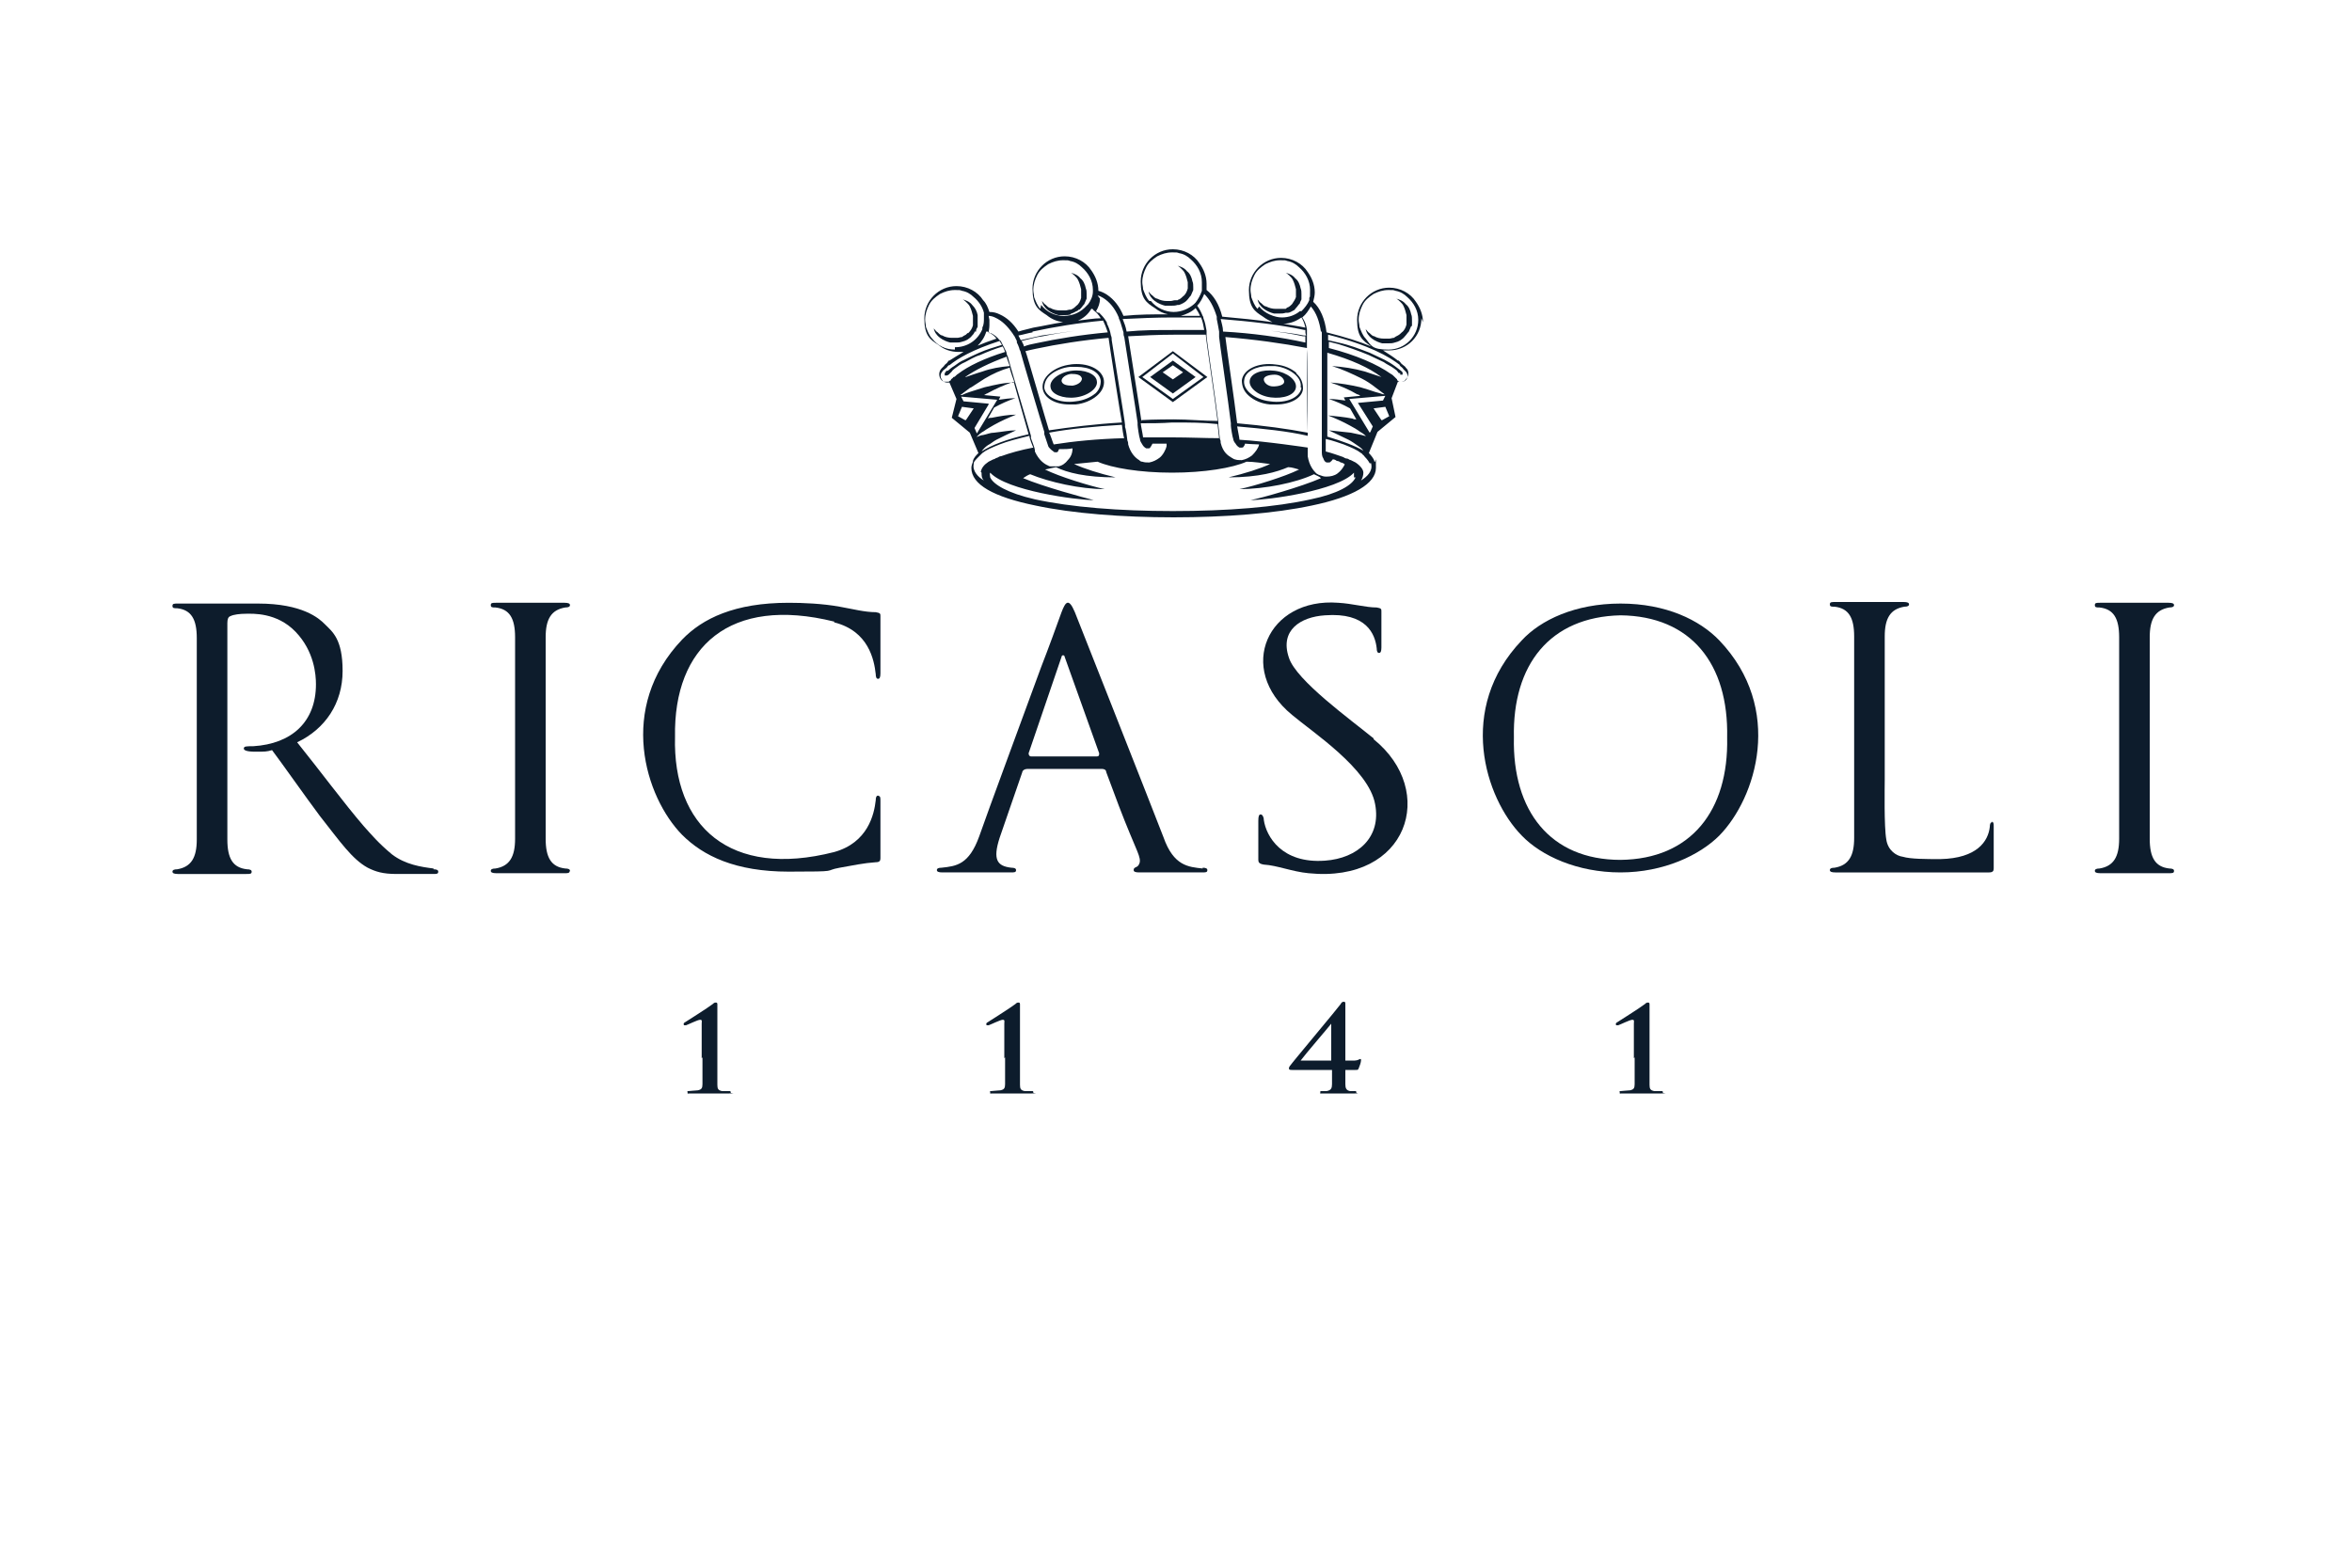 <?xml version="1.0" encoding="UTF-8"?>
<svg xmlns="http://www.w3.org/2000/svg" version="1.1" viewBox="0 0 300 200">
  <defs>
    <style>
      .cls-1, .cls-2 {
        fill-rule: evenodd;
      }

      .cls-1, .cls-2, .cls-3, .cls-4 {
        stroke-width: 0px;
      }

      .cls-1, .cls-3 {
        fill: #9fa1a3;
      }

      .cls-2 {
        fill: #1d1d1b;
      }

      .cls-4 {
        fill: #0d1c2c;
      }

      .cls-5 {
        display: none;
      }
    </style>
  </defs>
  <g id="Ebene_1" data-name="Ebene 1" class="cls-5">
    <path class="cls-2" d="M274,79.4c0-1.2,1-2.2,2.2-2.2s2.2,1,2.2,2.2-1,2.2-2.2,2.2-2.2-1-2.2-2.2h0ZM276.8,62.7c0-1.2,1-2.2,2.2-2.2s2.2,1,2.2,2.2-1,2.2-2.2,2.2-2.2-1-2.2-2.2h0ZM282.4,62.7c0-1.2,1-2.2,2.2-2.2s2.2,1,2.2,2.2-1,2.2-2.2,2.2-2.2-1-2.2-2.2h0ZM265.7,62.7c0-1.2,1-2.2,2.2-2.2s2.2,1,2.2,2.2-1,2.2-2.2,2.2-2.2-1-2.2-2.2h0ZM271.2,62.7c0-1.2,1-2.2,2.2-2.2s2.2,1,2.2,2.2-1,2.2-2.2,2.2-2.2-1-2.2-2.2h0ZM279.6,68.2c0-1.2,1-2.2,2.2-2.2s2.2,1,2.2,2.2-1,2.2-2.2,2.2-2.2-1-2.2-2.2h0ZM268.5,68.2c0-1.2,1-2.2,2.2-2.2s2.2,1,2.2,2.2-1,2.2-2.2,2.2-2.2-1-2.2-2.2h0ZM274,68.2c0-1.2,1-2.2,2.2-2.2s2.2,1,2.2,2.2-1,2.2-2.2,2.2-2.2-1-2.2-2.2h0ZM271.2,73.8c0-1.2,1-2.2,2.2-2.2s2.2,1,2.2,2.2-1,2.2-2.2,2.2-2.2-1-2.2-2.2h0ZM276.8,73.8c0-1.2,1-2.2,2.2-2.2s2.2,1,2.2,2.2-1,2.2-2.2,2.2-2.2-1-2.2-2.2h0Z"/>
    <path class="cls-2" d="M91.2,70.9h-4.7l-20.2,47.2h6.9l5.9-13.8h19.9l6.3,13.8h6.9l-21-47.2h0ZM88.7,81.2l7.6,17h-14.6l7-17h0Z"/>
    <path class="cls-1" d="M35,70.9h-4.7l-20.1,47.2h6.9l5.9-13.8h19.9l6.3,13.8h6.9l-21-47.2h0ZM32.5,81.2l7.6,17h-14.6l7-17h0Z"/>
    <polygon class="cls-3" points="134.3 71.1 127.6 71.1 127.6 118 155.5 118 155.5 112 134.3 112 134.3 71.1 134.3 71.1"/>
    <polygon class="cls-3" points="200 71.1 160.8 71.1 160.8 77.2 177 77.2 177 118 183.7 118 183.7 77.2 200 77.2 200 71.1 200 71.1"/>
    <path class="cls-1" d="M210.1,94.6c0,12.7,9.7,24.1,25,24.1s25.4-11.4,25.4-24.1-9.8-24.1-25.2-24.1-25.2,11.1-25.2,24.1h0ZM217,94.6c0-10.3,7.8-17.9,18.2-17.9s18.3,7.6,18.3,17.9-7.8,17.9-18.3,17.9-18.2-7.6-18.2-17.9h0Z"/>
  </g>
  <g id="Ebene_2" data-name="Ebene 2">
    <g>
      <path class="cls-4" d="M276.7,110.8c-1.8-.2-2.5-1.4-2.5-3.8v-25.7c0-2.3.7-3.5,2.5-3.8.4,0,.6-.1.6-.3s-.2-.3-.7-.3h-8.7c-.5,0-.7,0-.7.3s.2.3.6.3c1.8.2,2.5,1.4,2.5,3.8v25.7c0,2.3-.7,3.5-2.5,3.8-.4,0-.6.1-.6.3,0,.2.2.3.7.3h8.7c.5,0,.7,0,.7-.3,0-.2-.2-.3-.6-.3h0Z"/>
      <path class="cls-4" d="M72.1,110.8c-1.8-.2-2.5-1.4-2.5-3.8v-25.7c0-2.3.7-3.5,2.5-3.8.4,0,.6-.1.6-.3,0-.2-.2-.3-.7-.3h-8.7c-.5,0-.7,0-.7.3s.2.3.6.3c1.8.2,2.5,1.4,2.5,3.8v25.7c0,2.3-.7,3.5-2.5,3.8-.4,0-.6.1-.6.3,0,.2.2.3.7.3h8.7c.5,0,.6,0,.7-.3,0-.2-.2-.3-.6-.3h0Z"/>
      <path class="cls-4" d="M55.3,110.8c-1.6-.2-3.6-.5-5.3-1.8-1.7-1.4-2.7-2.6-3.6-3.6-2.5-2.9-5.6-7.1-8.5-10.7,3.6-1.7,5.8-5,5.8-9.1s-1.3-5-2.3-6c-.7-.7-2.8-2.6-8.5-2.6h-10.2c-.5,0-.7,0-.7.3s.2.3.6.3c1.8.2,2.5,1.4,2.5,3.8v25.7c0,2.3-.7,3.5-2.5,3.8-.4,0-.6.1-.6.3,0,.2.2.3.7.3h8.7c.5,0,.7,0,.7-.3,0-.2-.2-.3-.6-.3-1.8-.2-2.5-1.4-2.5-3.8v-27.6c0-.5.1-.8.4-.9.4-.2,1.2-.3,2-.3s3.9-.2,6.3,2.3c2.4,2.5,2.6,5.5,2.6,6.7,0,4.8-3.1,7.6-8,7.9-.9,0-1.2,0-1.2.3,0,.2.3.4,1.5.4s1.4,0,2.1-.2c1,1.3,4.3,6,6.1,8.4,2.6,3.3,4.1,5.5,6.1,6.6,1,.5,1.9.8,3.7.8,0,0,0,0,0,0,0,0,.2,0,.2,0,0,0,0,0,0,0,0,0,0,0,0,0,.1,0,.3,0,.5,0h3.9c.5,0,.7,0,.7-.3,0-.2-.2-.3-.6-.3h0Z"/>
      <path class="cls-4" d="M106.4,79.4c4.4,1.1,5.1,4.8,5.3,6.6,0,.4.1.6.3.6.2,0,.3-.2.3-.7v-7.3c0-.3,0-.4-.6-.5-1.4,0-2.9-.4-4.6-.7-2.2-.4-4.7-.5-6.5-.5-6.9,0-11,2-13.6,4.7-8.3,8.7-4.7,20.1,0,24.9,2.7,2.7,6.8,4.7,13.6,4.7s4.3-.1,6.5-.5c1.7-.3,3.1-.6,4.6-.7.5,0,.6-.2.6-.5v-7.3c0-.5,0-.6-.3-.7-.2,0-.3.2-.3.6-.2,1.8-1,5.4-5.3,6.6-13.3,3.4-20.6-3.3-20.3-14.7-.2-11.5,7-18,20.3-14.7h0Z"/>
      <path class="cls-4" d="M175.2,94.2c-2.8-2.3-9.9-7.4-10.8-10.3-1.2-3.5,1.5-5.2,4.6-5.4,5.3-.4,6.4,2.4,6.6,4.2,0,.4.1.6.3.6.2,0,.3-.2.3-.7v-4.6c0-.3,0-.4-.6-.5-1.4,0-3.1-.5-4.9-.6-9-.7-13.1,8.4-5.9,14.3,2.6,2.2,9.8,6.9,10.6,11.4.8,4.2-2.2,6.9-6.4,7.2-5.5.4-7.5-3.1-7.8-5.2,0-.4-.2-.7-.4-.7-.2,0-.3.2-.3.8v5c0,.3.1.5.7.6,1.7.1,3.6.9,5.7,1.1,12.7,1.3,16.5-10.5,8.3-17.1h0Z"/>
      <path class="cls-4" d="M219.3,81.7c-2.5-2.6-6.8-4.7-12.6-4.7s-10.2,2.1-12.6,4.7c-8.3,8.7-4.7,20.1,0,24.9,2.5,2.6,7.1,4.7,12.6,4.7s10.1-2.2,12.6-4.7c4.7-4.8,8.3-16.2,0-24.9h0ZM206.7,109.7c-9,0-13.8-6.3-13.6-15.6-.2-9.3,4.6-15.4,13.6-15.6,9,.1,13.8,6.2,13.6,15.6.2,9.3-4.6,15.5-13.6,15.6h0Z"/>
      <path class="cls-4" d="M254.1,104.9c-.2,0-.3.2-.3.6-.2,1.8-1.6,4-6.3,4.1-1.8,0-3.8,0-4.8-.3-.8-.1-1.9-.8-2.1-2.2-.3-1.6-.2-6.8-.2-7.6v-18.3c0-2.3.7-3.5,2.5-3.8.4,0,.6-.1.6-.3,0-.2-.2-.3-.7-.3h-8.7c-.5,0-.7,0-.7.3s.2.3.6.3c1.8.2,2.5,1.4,2.5,3.8v25.7c0,2.3-.7,3.5-2.5,3.8-.4,0-.6.1-.6.3,0,.2.2.3.7.3,0,0,18.2,0,19.6,0,.5,0,.6-.2.6-.5v-5.3c0-.5,0-.6-.3-.7h0Z"/>
      <path class="cls-4" d="M153.4,110.8c-1.8-.2-3.7-.3-5-4-.4-1-3.7-9.5-6.6-16.8h0s-3.9-9.9-4.7-11.9c-.8-1.9-1.2-1.3-1.7,0-.5,1.4-1.7,4.7-2.6,7-1.9,5.2-6.9,18.7-7.9,21.6-1.3,3.6-2.9,3.8-4.8,4-.4,0-.6.1-.6.3,0,.2.2.3.7.3h8.7c.5,0,.7,0,.7-.3,0-.2-.2-.3-.6-.3-1.8-.2-2.4-1-1.5-3.8.4-1.1,1.6-4.7,2.9-8.4,0-.2.3-.4.6-.4h9.6c.2,0,.5.1.5.4,1.1,3,2.2,5.9,3,7.8,1.1,2.7,1.6,3.4,1.1,4.1-.2.3-.6.2-.6.6,0,.2.2.3.7.3h8c.5,0,.7,0,.7-.3,0-.2-.2-.3-.6-.3h0ZM140,96.5h-8.5c-.2,0-.3-.2-.3-.4l4.2-12.3s0-.2.2-.2.2.2.2.2l4.4,12.3c0,.2,0,.4-.3.4h0Z"/>
      <path class="cls-4" d="M165.4,47.6c-.7-.6-1.6-1-2.7-1.1-2.2-.3-4.1.6-4.3,2,0,.7.2,1.4.9,2,.7.6,1.6,1,2.7,1.1.3,0,.6,0,.8,0,1.8,0,3.3-.8,3.4-2,0-.7-.2-1.4-.9-2h0ZM166,49.5c-.2,1.2-1.9,2-4,1.7-1-.1-1.9-.5-2.5-1-.6-.5-.9-1.1-.8-1.7.1-1.1,1.5-1.8,3.1-1.8s.5,0,.8,0c1,.1,1.9.5,2.5,1,.6.5.9,1.1.8,1.7h0Z"/>
      <path class="cls-4" d="M162.6,47.3c-1.6-.2-3.1.3-3.2,1.3-.1.9,1.1,1.9,2.7,2.1,1.6.2,3.1-.3,3.2-1.3.1-.9-1.1-1.9-2.7-2.1h0ZM163.8,48.7c0,.4-.7.6-1.4.6-.7,0-1.2-.5-1.2-.9,0-.4.7-.6,1.4-.6.7,0,1.2.5,1.2.9h0Z"/>
      <path class="cls-4" d="M152.5,48.1l-2.9-2.1-2.9,2.1,2.9,2.1,2.9-2.1h0ZM149.6,46.6l1.3.9-1.3.9-1.3-.9,1.3-.9h0Z"/>
      <path class="cls-4" d="M136.6,46.5c-1,.1-2,.5-2.7,1.1-.7.6-1,1.3-.9,2,.2,1.2,1.6,2,3.4,2s.6,0,.8,0c1-.1,2-.5,2.7-1.1.7-.6,1-1.3.9-2-.2-1.4-2.1-2.3-4.3-2h0ZM139.7,50.2c-.6.5-1.5.9-2.5,1-2,.3-3.8-.5-4-1.7,0-.6.2-1.2.8-1.7.6-.5,1.5-.9,2.5-1,.3,0,.6,0,.8,0,1.7,0,3,.7,3.1,1.8,0,.6-.2,1.2-.8,1.7h0Z"/>
      <path class="cls-4" d="M136.7,47.3c-1.6.2-2.9,1.2-2.7,2.1.1.9,1.6,1.5,3.2,1.3,1.6-.2,2.9-1.2,2.7-2.1-.1-.9-1.6-1.5-3.2-1.3h0ZM136.8,49.2c-.7,0-1.3-.1-1.4-.6,0-.4.5-.8,1.2-.9.7,0,1.3.1,1.4.6,0,.4-.5.8-1.2.9h0Z"/>
      <path class="cls-4" d="M149.6,51.3h0s0,0,0,0h0s4.4-3.2,4.4-3.2l-4.4-3.3h0s0,0,0,0h0s0,0,0,0l-4.4,3.3,4.4,3.2h0ZM145.7,48.1h0s3.9-3,3.9-3l3.9,3h0s-3.9,2.8-3.9,2.8l-3.9-2.8h0Z"/>
      <path class="cls-4" d="M181.5,41.1c0-1-.4-1.9-.9-2.6-.7-1.1-2-1.8-3.4-1.8-2.3,0-4.1,1.9-4.1,4.1s.7,2.6,1.8,3.4c-1.4-.6-3.3-1.2-5.7-1.8-.2-1.7-.8-3.1-1.7-3.9.1-.4.2-.8.2-1.2,0-1-.4-1.9-.9-2.6-.7-1.1-2-1.8-3.4-1.8-2.3,0-4.1,1.9-4.1,4.1s.7,2.7,1.8,3.4c.4.3.8.5,1.2.7-2.1-.3-4.2-.5-6.4-.7-.4-1.6-1.1-2.7-2-3.4,0-.3,0-.5,0-.8,0-1-.4-1.9-.9-2.6-.7-1.1-2-1.8-3.4-1.8-2.3,0-4.1,1.9-4.1,4.1s.7,2.7,1.8,3.4c.5.4,1.1.7,1.7.8-1.9,0-3.8,0-5.7.2-.5-1.2-1.2-2.1-2.1-2.7-.3-.2-.7-.4-1.1-.5,0,0,0,0,0,0,0-1-.4-1.9-.9-2.6-.7-1.1-2-1.8-3.4-1.8-2.3,0-4.1,1.9-4.1,4.1s.7,2.7,1.8,3.4c.6.5,1.3.8,2.1.9-1.3.2-2.6.5-3.8.7-.7.2-1.3.3-1.9.5-.7-1.1-1.5-1.8-2.4-2.2-.4-.2-.8-.3-1.3-.3-.2-.6-.4-1.1-.8-1.5-.7-1.1-2-1.8-3.4-1.8-2.3,0-4.1,1.9-4.1,4.1s.7,2.7,1.8,3.4c.7.6,1.6.9,2.6.9s.4,0,.6,0c-.7.4-1.3.8-1.8,1.1h-.1c0,.1-.2.2-.2.3-.1.1-.3.2-.4.4,0,0,0,0,0,0h0c-.1.1-.2.2-.3.3-.4.4-.4,1.1,0,1.5.2.2.5.3.7.3s0,0,0,0c.1,0,.2,0,.3,0,0,0,.9,2.1.9,2.1l-.6,2.4,2.3,1.9,1.1,2.6c-.3.3-.6.6-.7,1,0,0,0,0,0,.1-.1.3-.2.5-.2.8,0,2.1,2.8,3.7,8.2,4.8,4.7,1,11,1.5,17.6,1.5h0c6.6,0,12.9-.5,17.6-1.5,5.3-1.1,8.2-2.8,8.2-4.8s0-.6-.2-.8c0,0,0,0,0-.1-.1-.3-.4-.7-.7-1l1.1-2.7,2.3-1.9-.5-2.4.8-2.1s0,0,0,0c.1,0,.2,0,.3,0,0,0,0,0,0,0,.3,0,.5,0,.7-.3.4-.4.5-1.1,0-1.5,0-.1-.2-.2-.3-.3h0s0,0,0,0c-.1-.1-.3-.2-.4-.4,0,0-.1-.1-.2-.2h-.1c-.5-.4-1.1-.8-1.9-1.3.3,0,.5,0,.8,0,2.3,0,4.1-1.8,4.1-4.1h0ZM168.6,42.2c0,0,0,.2,0,.3,0,.2,0,.5,0,.7,0,0,0,.1,0,.2,0,.2,0,.7,0,.8,0,.2,0,.4,0,.7,0,.2,0,8.1,0,10.7,0,0,0,.2,0,.3,0,.2,0,1.4,0,1.6,0,.4,0,.7.2,1,.1.3.2.4.4.5,0,0,.2,0,.3,0,0,0,.2,0,.2-.1,0,0,0,0,0,0,.1,0,.2-.2.3-.3.2,0,.4.1.5.2.2,0,.4.1.5.2.2,0,.3.1.5.2,0,0,0,0,0,.1-.2.4-.5.8-.9,1.1-.4.3-.9.4-1.4.4,0,0,0,0-.1,0-.3,0-.5-.1-.8-.2-.1,0-.2-.1-.4-.2-.4-.4-.9-1-1.1-2.2,0-.3,0-.6,0-.9h0c0-.3,0-1.4,0-1.6,0,0,0-.2,0-.3,0-2.7,0-10.3-.1-10.8,0-.1,0-.6,0-.7,0-.3,0-.6,0-.8,0,0,0,0,0-.1,0-.2,0-.5,0-.7,0-.1,0-.2,0-.3-.1-.6-.3-1.1-.6-1.5.5-.4.8-.9,1.1-1.4.7.8,1.1,1.9,1.3,3.3h0ZM166.8,55.5c0,.2,0,1.3,0,1.6,0,0-5.3-.8-8.7-1,0-.2-.3-1.6-.3-1.7,3.4.3,6.4.6,9,1.2h0ZM157.8,54c-.3-2.6-1.5-10.7-1.5-11,3.7.3,7.3.8,10.4,1.4,0,.5,0,8.1.1,10.8-2.6-.5-5.6-.9-9-1.2h0ZM166.5,41.8c-.9-.2-1.8-.3-2.8-.5.8,0,1.6-.3,2.3-.8.2.3.4.8.5,1.3h0ZM160.4,39.4c-.4-.4-.6-1-.8-1.5,0-.3-.1-.6-.1-.9,0-.7.2-1.3.5-1.9.3-.6.8-1,1.4-1.4.6-.3,1.2-.5,1.9-.5s.6,0,.9.1c.6.1,1.1.4,1.5.8.8.7,1.4,1.7,1.4,2.9s0,.7-.1,1c0,0,0,0,0,.1,0,0,0,0,0,0,0,0,0,0,0,.1,0,0,0,0,0,0,0,0,0,0,0,.1-.2.5-.6,1-1,1.4h0s0,0-.1,0c0,0,0,0,0,0,0,0,0,0-.1,0-.6.5-1.4.8-2.3.8s-2.2-.5-2.9-1.4h0ZM166.5,42.1c0,.2,0,.5.1.7,0,0-.2,0-.3,0-1.4-.3-2.8-.4-4.2-.6,1.4.2,2.8.4,4.1.7,0,0,.2,0,.3,0,0,.3,0,.5,0,.8-3.2-.7-6.8-1.2-10.5-1.4,0-.6-.2-1.1-.3-1.6,3.7.3,7.4.7,10.7,1.4h0ZM155.2,40.4c0,0,0,.2,0,.3.1.5.2,1,.3,1.6,0,0,0,.5,0,.7,0,.3,1.2,8.4,1.5,11,0,0,0,.2,0,.3,0,.2.2,1.5.3,1.7,0,.2.2.5.3.6.1.2.3.4.5.5,0,0,.2,0,.3,0,0,0,.2,0,.2-.1,0,0,0,0,0,0,.1-.1.2-.3.2-.4,0,0,1.3.1,1.8.1-.1.5-.5,1-.9,1.4-.4.3-.8.5-1.3.6,0,0,0,0-.1,0-.3,0-.5,0-.8-.1-.1,0-.2-.1-.4-.2-.5-.3-1.1-.7-1.4-1.9,0-.2,0-.3-.1-.5,0-.1-.2-1.6-.2-1.8,0,0,0-.2,0-.3-.3-2.6-1.5-10.6-1.5-11,0,0,0-.5,0-.7-.1-.6-.2-1.1-.4-1.6,0,0,0-.2-.1-.3-.2-.5-.4-.9-.7-1.3.4-.4.7-1,.9-1.5.7.7,1.2,1.6,1.6,2.9h0ZM143.1,54.2c0,.1.2,1.6.3,1.7-3.5.1-6.5.4-9,.8-.1-.2-.5-1.5-.6-1.5,2.7-.5,5.8-.8,9.2-1h0ZM133.8,54.9c-.3-.9-2.9-10-3-10.1.4-.1.8-.2,1.3-.3,2.8-.6,6-1.1,9.3-1.4,0,.2,1.6,10.4,1.7,10.8-3.5.2-6.6.6-9.3,1h0ZM149.6,53.9c2,0,3.9,0,5.7.2,0,.2.2,1.6.2,1.8-1.8,0-3.8-.1-5.9-.1h0s-2.6,0-3.8,0c0-.2-.3-1.6-.3-1.8,1.3,0,2.7,0,4-.1h0ZM145.6,53.8c0-.2-1.7-10.8-1.7-10.9,1.9-.1,3.8-.2,5.8-.2,1.4,0,2.7,0,4.1,0,0,.5,1.2,8.4,1.5,11-1.8,0-3.7-.2-5.6-.2,0,0-2.8,0-4.1.1h0ZM153.1,40.3c-.8,0-1.7,0-2.5,0,.7-.2,1.4-.5,1.9-1,.2.3.4.6.6,1.1h0ZM146.6,38.4c-.4-.4-.6-1-.8-1.5,0-.3-.1-.6-.1-.9,0-.7.2-1.3.5-1.9.3-.6.8-1,1.4-1.4.6-.3,1.2-.5,1.9-.5s.6,0,.9.1c.6.1,1.1.4,1.5.8.8.7,1.4,1.7,1.4,2.9s0,.4,0,.7c0,0,0,.4,0,.4-.2.6-.5,1.1-.8,1.5,0,0-.2.2-.2.2-.7.6-1.6,1-2.6,1s-2.2-.5-2.9-1.4h0ZM149.6,40.5c1.2,0,2.4,0,3.6,0,.2.5.3,1,.4,1.6-1.3,0-2.6,0-4,0h0s0,0,0,0,0,0,0,0h0c-2,0-3.9,0-5.9.2-.1-.6-.3-1.1-.5-1.6,2.1-.1,4.2-.2,6.4-.2h0ZM140,37.7c.2,0,.5.2.7.3.8.5,1.5,1.3,2,2.5,0,0,0,.2.1.3.2.5.3,1,.5,1.6,0,.2,0,.4.1.6,0,.1,1.7,10.7,1.7,10.9,0,0,0,.2,0,.3,0,.2.2,1.6.3,1.8,0,.3.2.5.3.7.1.2.3.4.5.5,0,0,.2,0,.3,0,0,0,.2,0,.2-.1,0,0,0,0,0,0,.1-.1.3-.5.3-.5h1.8s0,.3,0,.3c-.1.5-.5,1.2-.9,1.5-.4.3-.8.5-1.3.6,0,0,0,0-.1,0-.3,0-.5,0-.8-.1-.1,0-.2,0-.4-.2-.5-.3-1.1-.9-1.4-2,0-.1,0-.3-.1-.5,0-.1-.2-1.6-.3-1.7,0,0,0-.2,0-.3,0-.4-1.7-10.7-1.7-10.8,0-.2,0-.4-.1-.6-.1-.6-.3-1.1-.5-1.5,0,0,0-.2-.1-.3-.3-.5-.6-.8-.9-1.1,0,0,0,0-.1,0-.1,0-.2-.1-.3-.2.3-.5.5-1,.5-1.6h0ZM140.5,40.6c-1,0-2,.2-3,.3.7-.3,1.3-.8,1.7-1.5.1,0,.2,0,.3.2.3.2.6.5.9,1h0ZM132.7,39.4c-.4-.4-.6-1-.8-1.5,0-.3-.1-.6-.1-.9,0-.7.2-1.3.5-1.9.3-.6.8-1,1.4-1.4.6-.3,1.2-.5,1.9-.5s.6,0,.9.1c.6.1,1.1.4,1.5.8.8.7,1.4,1.7,1.4,2.9s0,.1,0,.2c0,0,0,0,0,0,0,0,0,0,0,0,0,0,0,0,0,0,0,0,0,0,0,0,0,0,0,0,0,0,0,.6-.3,1.2-.6,1.6,0,0,0,0-.1.1,0,0,0,0,0,0,0,0,0,0-.1.1,0,0,0,0,0,0-.7.8-1.7,1.3-2.9,1.3s-2.2-.5-2.9-1.4h0ZM131.7,42.3c2.8-.6,5.8-1.1,9-1.4.2.4.4.9.6,1.5-3.3.3-6.4.8-9.2,1.4-.5.1-1,.2-1.5.4,0-.2-.2-.5-.3-.7.9-.2,1.8-.5,2.7-.6,1.4-.3,2.8-.5,4.1-.7-1.4.2-2.8.4-4.2.6-.9.2-1.8.4-2.7.6-.1-.2-.2-.4-.3-.6.6-.1,1.2-.3,1.8-.4h0ZM126.1,40.3c.3,0,.6.1.8.2.9.4,1.6,1.1,2.3,2.1,0,0,.1.2.2.3.1.2.2.4.3.6,0,0,0,.1,0,.2.1.2.2.4.3.7,0,.2.2.4.2.6,0,.1,2.7,9.2,3,10.1,0,0,0,.2,0,.3,0,0,.4,1.2.5,1.5,0,.1.2.3.3.4.2.2.4.3.5.4.1,0,.2,0,.3,0,0,0,.1,0,.2-.2,0,0,0,0,0,0,0,0,0-.1.1-.2,0,0,0,0,0,0,0,0,.1,0,.2,0,.5,0,1,0,1.5-.1,0,.6-.2,1.1-.6,1.5-.3.4-.7.7-1.2.8,0,0,0,0-.1,0-.3,0-.5,0-.8,0-.1,0-.3,0-.4-.1-.5-.2-1.2-.7-1.7-1.8,0,0,0-.1,0-.2,0-.2-.4-1.2-.5-1.5,0,0,0-.2,0-.3-.3-1-2.9-9.8-2.9-9.9,0-.2-.2-.4-.2-.6,0-.2-.2-.5-.3-.7,0,0,0-.1-.1-.2-.1-.2-.2-.4-.3-.6,0,0-.1-.2-.2-.2-.3-.4-.7-.7-1.1-.9,0,0,0,0-.1,0,0,0-.2,0-.2,0,0-.3.1-.6.1-1s0-.5,0-.7h0ZM123.9,49.4c.6-.4,1.1-.7,1.7-1.1,1-.6,2.1-1.1,3.2-1.4,0,.3.5,1.6.6,1.9-1.3,0-2.5.3-3.8.6-.6.2-1.3.4-1.9.6-.3.1-.6.2-1,.4h-.2c.4-.3.8-.6,1.2-.9h0ZM123.1,48.1c1.3-.9,3.1-1.8,5.3-2.6,0,.2.3.9.4,1.2-1.2.1-2.4.3-3.5.7-.7.2-2.1.7-2.1.7h0ZM126.1,42.4c.4.2.7.4,1,.8-.9.3-1.7.6-2.4.9.5-.5.9-1.1,1.1-1.8,0,0,.1,0,.2,0h0ZM121.8,44.6c-1.2,0-2.2-.5-2.9-1.4-.4-.4-.6-1-.8-1.5,0-.3-.1-.6-.1-.9,0-.7.2-1.3.5-1.9.3-.6.8-1,1.4-1.4.6-.3,1.2-.5,1.9-.5s.6,0,.9.1c.6.1,1.1.4,1.5.8.6.5,1.1,1.2,1.3,2,0,0,0,0,0,0,0,0,0,0,0,.1,0,0,0,0,0,0,0,0,0,0,0,.1,0,0,0,0,0,0,0,.2,0,.4,0,.5,0,.4,0,.8-.2,1.2,0,0,0,0,0,.1,0,0,0,0,0,0,0,0,0,0,0,.1,0,0,0,0,0,0-.6,1.4-1.9,2.3-3.5,2.3h0ZM121.6,48.1h0s0,0,0,0h0c0,.1-.2.2-.3.3,0,0,0,0,0,.1,0,0-.2.1-.3.2,0,0-.2,0-.3,0,0,0-.1,0-.1,0-.2,0-.3,0-.4-.2-.3-.3-.3-.8,0-1.1,0-.1.2-.2.3-.3h0s0,0,0,0c.1-.1.3-.2.4-.4,0,0,0,0,.1-.1h0s.1,0,.1,0c1.1-.9,3-2,6.4-3.1.1.2.2.3.3.5-1,.3-2,.6-2.9,1-.7.3-1.3.6-1.9.9-.5.2-.9.5-1.3.8-.2.1-.7.5-.8.6h-.2c0,.1-.2.3-.2.3,0,0,0,.2,0,.3,0,0,.2,0,.3,0,0,0,.2-.1.2-.1,0,0,.3-.3.4-.4h0c.1-.2.3-.3.4-.4.4-.3.8-.6,1.3-.8.6-.3,1.2-.7,1.9-.9.9-.4,1.9-.8,2.9-1.1.1.2.2.4.3.7-2.6.8-4.7,1.8-6,2.8-.2.1-.3.3-.5.4h0ZM123.1,53.6l-.9-.5.5-1.2,1.5.2-1,1.5h0ZM126.1,51.5l-3.2-.3-.3-.6,4.6.4-2.6,4.3-.3-.7,1.8-3h0ZM124.5,55.8h0c.3-.3.6-.6,1-.8.4-.3.8-.5,1.3-.8.9-.5,1.8-.9,2.8-1.3-1,0-2.1.2-3.1.4-.2,0-.3,0-.5.1l.8-1.4c.9-.5,1.8-.9,2.7-1.2-.7,0-1.4.1-2.1.2l.2-.4-2.1-.2c.1,0,.3-.2.4-.2,1.1-.6,2.2-1.1,3.4-1.5.4,1.4,1.6,5.7,1.9,6.7-2.7.6-4.8,1.4-6,2.2h0c.2-.3.5-.6.8-.8.4-.2.7-.5,1.1-.7.8-.4,1.6-.8,2.5-1.2-.9,0-1.8.2-2.8.3-.5,0-.9.2-1.4.3-.3,0-.6.2-1,.3h0ZM125.2,60.3c0,.4,0,.7.3,1-.7-.4-1.5-1.2-1.3-2.1,0,0,0,0,0-.1,0-.2.3-.5.6-.8,0,0,.2-.2.3-.3,0,0,.1-.1.2-.2.5-.4,1.2-.7,2.2-1.1,1-.4,2.2-.7,3.8-1.1,0,.3.4,1.3.5,1.5-1.6.3-3,.7-4.1,1.1-.2,0-.3.1-.5.2-.2,0-.3.2-.5.2-.2.1-.4.2-.6.3-.6.4-.9.8-1,1.3h0ZM172.9,60.9c-.4,1-2.3,2.1-5.7,2.8-4.5,1-10.6,1.5-17.6,1.5-6.9,0-13-.5-17.6-1.5-3.5-.8-5.3-1.9-5.7-2.8,0-.2-.1-.4,0-.6,2.1,2.3,11,3.5,13.2,3.5-1.2-.3-6.4-1.7-9-2.8.3-.2.6-.4.9-.5,2.4,1,6.4,1.9,9.5,1.9-1.9-.4-5.8-1.6-7.6-2.5.4-.1.9-.2,1.4-.3,0,0,0,0,0,0,0,0,0,0,0,0,1.4.7,3.8,1.3,7.6,1.3-2.1-.5-4-1.1-5.3-1.7,1-.1,2-.2,3-.3,1.8.8,5.4,1.4,9.5,1.4s7.7-.6,9.5-1.4c.9,0,2.2.2,3,.3-1.3.6-3.2,1.2-5.3,1.7,3.9,0,6.2-.7,7.6-1.3.5,0,1,.2,1.4.3-1.8.9-5.7,2.1-7.6,2.5,3.2,0,7.2-.8,9.5-1.9.4.2.7.3.9.5-2.5,1.1-7.8,2.6-9,2.8,2.2,0,11.1-1.2,13.2-3.5,0,.2,0,.4,0,.6h0ZM174.9,59.1s0,0,0,.1c.2.9-.5,1.6-1.3,2.1.2-.3.3-.7.3-1,0-.4-.4-.9-1-1.3-.2-.1-.4-.2-.6-.3-.2,0-.3-.2-.5-.2-.2,0-.3-.1-.5-.2-.6-.2-1.4-.5-2.2-.7,0-.1,0-1.4,0-1.6.9.2,1.7.5,2.3.7,1,.4,1.7.7,2.2,1.1,0,0,.2.1.2.2.1,0,.2.2.3.3.3.3.5.6.6.8h0ZM174.7,55.8c-.3-.1-.6-.2-1-.3-.5-.1-.9-.2-1.4-.3-.9-.1-1.9-.2-2.8-.3.8.4,1.7.8,2.5,1.2.4.2.8.5,1.1.7.3.2.6.4.8.7h0c-1-.6-2.6-1.2-4.6-1.8,0-2.7,0-10.5,0-10.7,3.1.9,5.3,1.9,6.9,3.1,0,0-1.5-.5-2.1-.7-1.4-.4-2.8-.6-4.2-.7,1.3.4,2.6,1,3.8,1.6.6.3,1.2.7,1.7,1.1.4.3.8.6,1.2.9h-.2c-.3-.1-.6-.2-1-.3-.6-.2-1.2-.4-1.9-.6-1.3-.3-2.5-.5-3.8-.6,1.2.4,2.4.9,3.4,1.5.1,0,.3.1.4.2l-2.1.2.2.4c-.7-.1-1.4-.2-2.1-.2.9.3,1.8.7,2.7,1.2l.8,1.4c-.2,0-.3,0-.5-.1-1-.2-2.1-.3-3.1-.4,1,.4,1.9.8,2.8,1.3.4.2.9.5,1.3.8.4.2.7.5,1,.8h0ZM174.7,55.2l-2.6-4.3,4.6-.4-.3.6-3.2.3,1.9,3-.3.7h0ZM176.2,53.6l-1-1.5,1.5-.2.5,1.2-.9.5h0ZM178.4,46.6h.1c0,0,0,0,0,0,0,0,0,0,.1.1.1.1.3.2.4.4,0,0,0,0,0,0h0c.1.1.2.2.3.3.3.3.3.8,0,1.1-.1.1-.3.2-.4.2,0,0,0,0-.1,0-.1,0-.2,0-.3,0,0,0-.2-.1-.3-.2,0,0,0,0,0-.1,0,0-.2-.2-.3-.3h0s0,0,0,0h0c-.2-.2-.3-.3-.5-.4-1.7-1.2-4.4-2.4-7.9-3.3,0-.1,0-.6,0-.8.4.1.8.2,1.2.3,1.3.4,2.7.9,3.9,1.4.6.3,1.3.6,1.9.9.4.3.9.5,1.3.8.1.1.3.2.4.3h0c0,.1.2.2.2.3h.2c0,.1,0,.2,0,.2h0s0,0,0,0h0s0,0,0,0c0,0,.2,0,.3,0,0,0,0-.2,0-.3h0s0,0,0,0h0c0,0-.2-.2-.2-.2-.1-.1-.7-.5-.8-.6-.4-.3-.9-.6-1.3-.8-.6-.3-1.3-.6-1.9-.9-1.3-.5-2.6-1-4-1.3-.4-.1-.9-.2-1.3-.3,0-.2,0-.5,0-.7,5.2,1.3,7.8,2.8,9.2,3.9h0ZM174.2,43.2c-.4-.4-.6-1-.8-1.5,0-.3-.1-.6-.1-.9,0-.7.2-1.3.5-1.9.3-.6.8-1,1.4-1.4.6-.3,1.2-.5,1.9-.5s.6,0,.9.1c.6.1,1.1.4,1.5.8.8.7,1.4,1.7,1.4,2.9,0,2.1-1.7,3.8-3.8,3.8s-2.2-.5-2.9-1.4h0Z"/>
      <path class="cls-4" d="M180.1,41.6c0-.3,0-.5,0-.8,0-.2,0-.5-.1-.7-.1-.5-.3-1-.7-1.3-.3-.4-.8-.6-1.2-.7.2.1.4.3.5.4.2.2.3.3.4.5.2.4.3.8.4,1.2,0,.2,0,.4,0,.6,0,.2,0,.4,0,.6-.1.4-.3.8-.6,1-.1.1-.3.3-.5.4-.2.1-.4.2-.5.3-.2,0-.4.1-.6.1,0,0-.1,0-.2,0h-.2c-.1,0-.2,0-.3,0-.4,0-.9-.1-1.2-.3-.2,0-.4-.2-.6-.4-.2-.1-.3-.3-.5-.5.1.5.4.9.8,1.2.4.3.9.5,1.3.6.2,0,.5,0,.8,0,.3,0,.5,0,.8-.1.5-.1,1-.4,1.3-.8.2-.2.3-.4.5-.6.1-.2.2-.5.3-.7h0Z"/>
      <path class="cls-4" d="M164.3,39.9c.2,0,.5-.2.7-.3,0,0,0,0,0,0,0,0,0,0,0,0,0,0,0,0,0,0,0,0,0,0,0,0,.1,0,.2-.2.3-.3.2-.2.3-.4.5-.6,0-.1.1-.3.2-.5,0,0,0,0,0,0,0,0,0,0,0,0,0,0,0,0,0,0,0,0,0,0,0,0,0,0,0,0,0,0,0,0,0,0,0,0,0-.2,0-.5,0-.7,0-.2,0-.5-.1-.7-.1-.5-.3-1-.7-1.3-.3-.4-.8-.6-1.2-.7.2.1.4.3.5.4.2.2.3.3.4.5.2.4.3.8.4,1.2,0,.2,0,.4,0,.6,0,.2,0,.3,0,.4,0,0,0,0,0,0,0,0,0,0,0,0,0,0,0,0,0,0,0,0,0,0,0,0,0,0,0,0,0,0,0,0,0,0,0,0-.1.3-.3.6-.5.9-.1.1-.3.3-.5.4-.1,0-.2.1-.3.2,0,0,0,0,0,0,0,0,0,0-.1,0,0,0-.1,0-.2,0-.1,0-.3,0-.4,0,0,0,0,0,0,0,0,0,0,0,0,0h-.2c0,0-.1,0-.2,0,0,0-.1,0-.2,0,0,0,0,0,0,0-.4,0-.8-.1-1.2-.3-.2,0-.4-.2-.6-.4-.2-.1-.3-.3-.5-.5.1.5.4.9.8,1.2.4.3.9.5,1.3.6.2,0,.5,0,.7,0,.3,0,.5,0,.8-.1h0Z"/>
      <path class="cls-4" d="M150.4,38.9c.3-.1.7-.3.9-.5,0,0,0,0,0,0,0,0,0,0,0,0,0,0,0,0,0,0,0,0,0,0,0,0,0,0,0,0,.1-.1.2-.2.3-.4.5-.6.1-.2.2-.5.3-.7,0,0,0,0,0,0,0,0,0,0,0,0,0,0,0,0,0,0,0,0,0,0,0,0,0,0,0,0,0,0,0,0,0,0,0,0,0-.1,0-.2,0-.4,0-.2,0-.5-.1-.7-.1-.5-.3-1-.7-1.3-.3-.4-.8-.6-1.2-.7.2.1.4.3.5.4.2.2.3.3.4.5.2.4.3.8.4,1.2,0,.2,0,.4,0,.6,0,0,0,.1,0,.2,0,0,0,0,0,0,0,0,0,0,0,0,0,0,0,0,0,0,0,0,0,0,0,0,0,0,0,0,0,0,0,0,0,0,0,0-.1.4-.3.8-.6,1-.1.1-.3.3-.5.4,0,0-.1,0-.2.1,0,0,0,0-.1,0,0,0-.2,0-.2,0-.2,0-.4.1-.6.1,0,0,0,0,0,0,0,0,0,0-.1,0h-.1s0,0,0,0c0,0,0,0,0,0,0,0-.2,0-.3,0,0,0,0,0,0,0-.4,0-.8-.1-1.2-.3-.2,0-.4-.2-.6-.4-.2-.1-.3-.3-.5-.5.1.5.4.9.8,1.2.4.3.9.5,1.3.6.2,0,.5,0,.8,0,.3,0,.5,0,.8-.1h0Z"/>
      <path class="cls-4" d="M136.6,40c.2,0,.5-.2.7-.3,0,0,0,0,0,0,0,0,.1,0,.2-.1,0,0,0,0,0,0,0,0,0,0,.1-.1,0,0,0,0,.1,0,0,0,0,0,.1-.1.2-.2.3-.4.5-.6.1-.2.2-.5.3-.7,0-.1,0-.2,0-.3h0s0,0,0-.1c0,0,0,0,0,0,0,0,0,0,0-.1h0c0,0,0-.1,0-.1,0-.2,0-.5-.1-.7-.1-.5-.3-1-.7-1.3-.3-.4-.8-.6-1.2-.7.2.1.4.3.5.4.2.2.3.3.4.5.2.4.3.8.4,1.2,0,.2,0,.4,0,.6,0,0,0,.1,0,.2,0,0,0,0,0,0,0,0,0,0,0,.1,0,0,0,0,0,0,0,0,0,0,0,.1,0,0,0,0,0,.1-.1.4-.3.8-.6,1-.1.1-.3.3-.5.4,0,0-.2.1-.2.1,0,0,0,0,0,0,0,0,0,0,0,0,0,0,0,0-.1,0,0,0,0,0,0,0-.2,0-.4.1-.6.1,0,0-.1,0-.2,0h-.2c-.1,0-.2,0-.3,0-.4,0-.9-.1-1.2-.3-.2,0-.4-.2-.6-.4-.2-.1-.3-.3-.5-.5.1.5.4.9.8,1.2.4.3.9.5,1.3.6.2,0,.5,0,.8,0,.3,0,.5,0,.8-.1h0Z"/>
      <path class="cls-4" d="M124.5,42.3s0,0,0,0c0,0,0,0,0-.1,0,0,0,0,0,0,0-.2.1-.3.2-.5,0-.3,0-.5,0-.8,0-.2,0-.3,0-.5,0,0,0,0,0-.1,0,0,0,0,0,0,0,0,0,0,0-.1,0,0,0,0,0,0,0,0,0,0,0,0-.1-.5-.3-.9-.7-1.3-.3-.4-.8-.6-1.2-.7.2.1.4.3.5.4.2.2.3.3.4.5.2.4.3.8.4,1.2,0,0,0,0,0,0,0,0,0,0,0,0,0,0,0,0,0,.1,0,0,0,0,0,0,0,0,0,0,0,.1,0,.1,0,.2,0,.4,0,.2,0,.4,0,.6-.1.4-.3.7-.6,1,0,0,0,0,0,0,0,0,0,0,0,0,0,0,0,0,0,0,0,0,0,0,0,0,0,0,0,0-.1,0,0,0-.1.1-.2.2-.2.1-.4.2-.5.3-.2,0-.4.1-.6.1,0,0-.1,0-.2,0h-.2c-.1,0-.2,0-.3,0-.4,0-.9-.1-1.2-.3-.2,0-.4-.2-.6-.4-.2-.1-.3-.3-.5-.5.1.5.4.9.8,1.2.4.3.9.5,1.3.6.2,0,.5,0,.7,0,.3,0,.5,0,.8-.1.5-.1,1-.4,1.3-.8.1-.1.2-.2.3-.4,0,0,0,0,0,0,0,0,0,0,0-.1,0,0,0,0,0,0h0Z"/>
      <path class="cls-4" d="M89.6,134.9c0,1.5,0,2.8,0,3.4,0,.5-.1.7-.6.8-.3,0-1,.1-1.2.1s-.1,0-.1.2,0,.1.2.1c1,0,2.2,0,2.6,0s1.4,0,2.5,0,.2,0,.2-.1,0-.2-.1-.2c-.1,0-.8,0-1,0-.5-.1-.6-.3-.6-.8,0-.7,0-2,0-3.4v-2.8c0-2.3,0-3.8,0-4s0-.3-.2-.3-.3.1-.4.2c-.5.4-3.5,2.3-3.5,2.3,0,0-.2.1-.2.2s0,.2.1.2.1,0,.2,0c.3-.1,1.5-.7,1.8-.7s.2.2.2.5c0,.5,0,1.2,0,2v2.4h0ZM128.2,134.9c0,1.5,0,2.8,0,3.4,0,.5-.1.7-.6.8-.3,0-1,.1-1.2.1s-.1,0-.1.2,0,.1.2.1c1,0,2.2,0,2.6,0s1.4,0,2.5,0,.2,0,.2-.1,0-.2-.1-.2c-.1,0-.8,0-1,0-.5-.1-.6-.3-.6-.8,0-.7,0-2,0-3.4v-2.8c0-2.3,0-3.8,0-4s0-.3-.2-.3-.3.1-.4.2c-.5.4-3.5,2.3-3.5,2.3,0,0-.2.1-.2.2s0,.2.1.2.1,0,.2,0c.3-.1,1.5-.7,1.8-.7s.2.2.2.5c0,.5,0,1.2,0,2v2.4h0ZM169.9,136.5c0,.5,0,1.2,0,1.8,0,.5-.1.8-.7.9-.2,0-.6,0-.7,0s-.1,0-.1.2,0,.1.2.1c.8,0,1.7,0,2.1,0s1.3,0,2.1,0,.2,0,.2-.1,0-.2-.1-.2c-.2,0-.5,0-.7,0-.5-.1-.6-.4-.6-.9,0-.7,0-1.4,0-1.8h1.3c.3,0,.3,0,.4-.2.1-.2.3-.8.3-1s0-.2-.1-.2-.3.2-.7.2h-1.2v-4.9c0-1,0-2.1,0-2.3s0-.3-.2-.3-.3.1-.4.3c-.1.2-6.3,7.6-6.4,7.8,0,0-.2.2-.2.4s.2.2.4.2h5.2ZM169.9,135.3h-4c.5-.7,3.6-4.3,3.9-4.7h0v4.7h0ZM208.5,134.9c0,1.5,0,2.8,0,3.4,0,.5-.1.7-.6.8-.3,0-1,.1-1.2.1s-.1,0-.1.2,0,.1.2.1c1,0,2.2,0,2.6,0s1.4,0,2.5,0,.2,0,.2-.1,0-.2-.1-.2c-.1,0-.8,0-1,0-.5-.1-.6-.3-.6-.8,0-.7,0-2,0-3.4v-2.8c0-2.3,0-3.8,0-4s0-.3-.2-.3-.3.1-.4.2c-.5.4-3.5,2.3-3.5,2.3,0,0-.2.1-.2.2s0,.2.1.2.1,0,.2,0c.3-.1,1.5-.7,1.8-.7s.2.2.2.5c0,.5,0,1.2,0,2v2.4h0Z"/>
    </g>
  </g>
</svg>